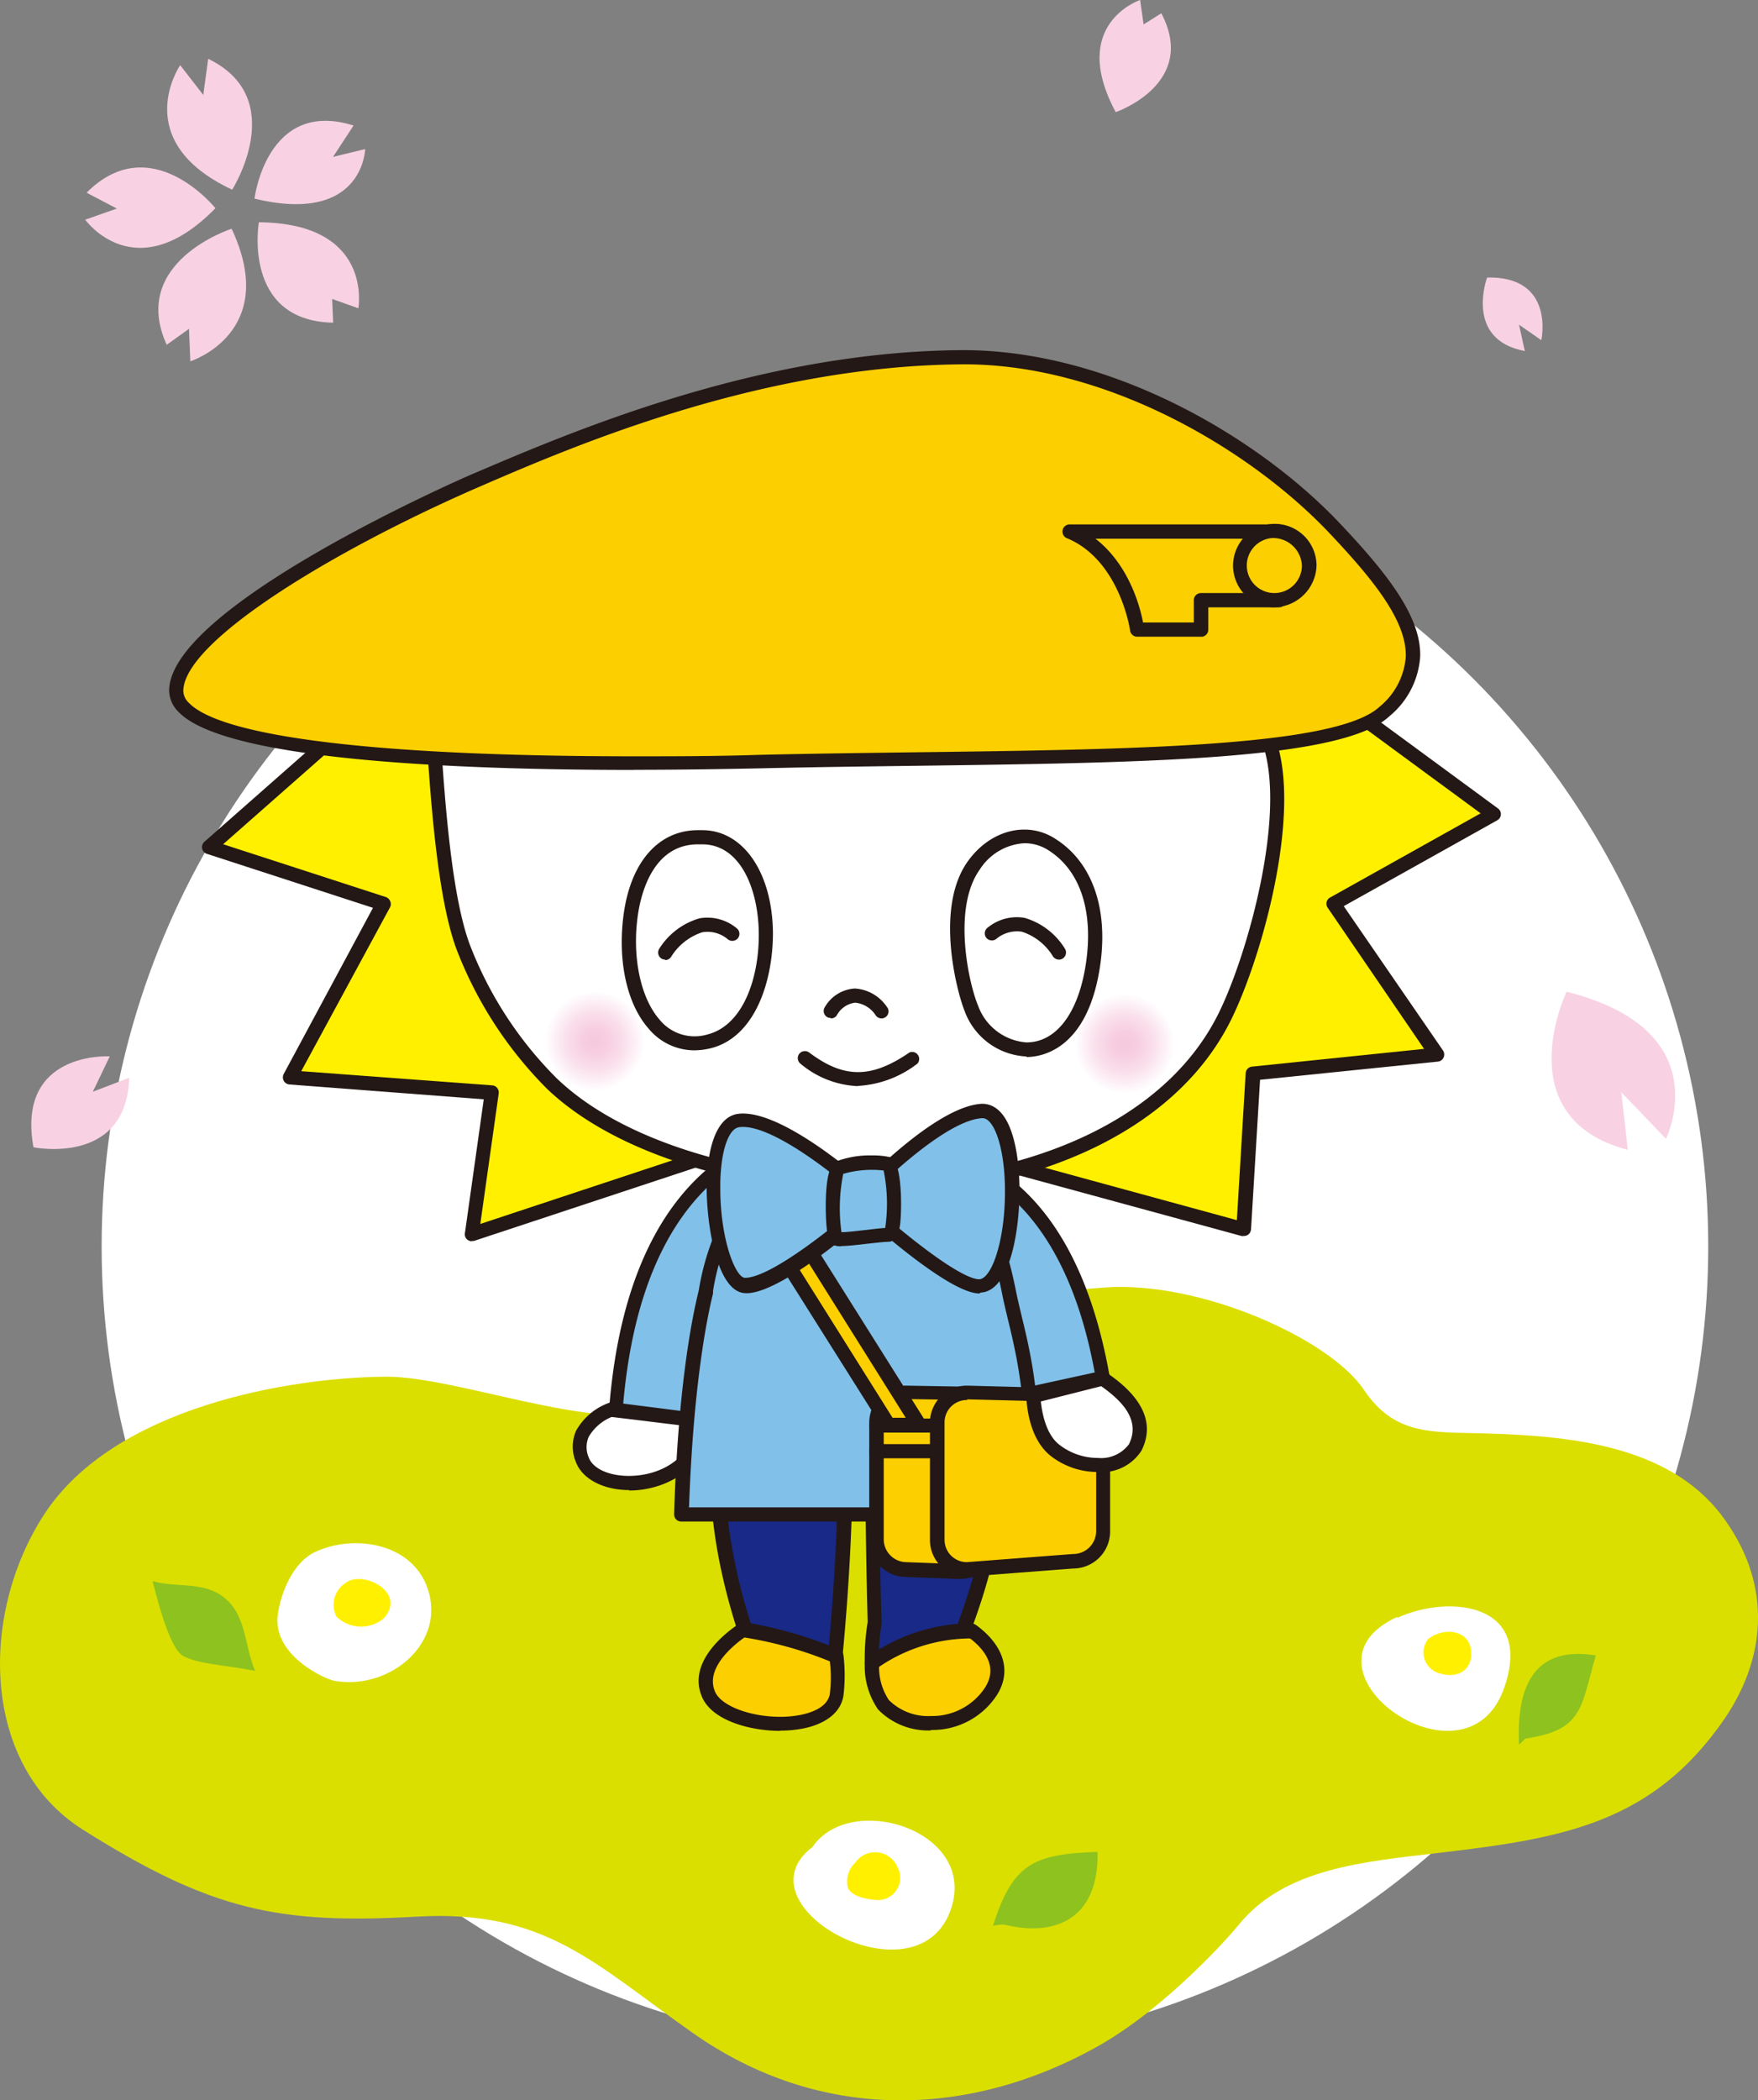 <svg xmlns="http://www.w3.org/2000/svg" xmlns:xlink="http://www.w3.org/1999/xlink" width="157.57" height="188.22" viewBox="0 0 157.57 188.22"><rect x="0" y="0" width="157.57" height="188.22" fill="#808080" stroke="none"/><defs><style>.cls-1{isolation:isolate;}.cls-2{fill:#fff;}.cls-3{fill:#dadf00;}.cls-4{fill:#231815;}.cls-5{fill:#81c0e9;}.cls-6{fill:#fccf00;}.cls-7{fill:#182987;}.cls-8{fill:#fff000;}.cls-10,.cls-9{mix-blend-mode:multiply;}.cls-9{fill:url(#radial-gradient);}.cls-10{fill:url(#radial-gradient-2);}.cls-11{fill:#f8d2e2;}.cls-12{fill:none;}.cls-13{fill:#8dc21f;}</style><radialGradient id="radial-gradient" cx="-84.11" cy="370.03" r="4.43" gradientTransform="translate(152.23 -273.06) rotate(2.3)" gradientUnits="userSpaceOnUse"><stop offset="0" stop-color="#f6c8dd"/><stop offset="0.25" stop-color="#f7cee1"/><stop offset="0.58" stop-color="#fadfeb"/><stop offset="0.96" stop-color="#fefbfd"/><stop offset="1" stop-color="#fff"/></radialGradient><radialGradient id="radial-gradient-2" cx="-36.67" cy="368.37" r="4.43" xlink:href="#radial-gradient"/></defs><g class="cls-1"><g id="レイヤー_2" data-name="レイヤー 2"><g id="bk"><circle class="cls-2" cx="81.11" cy="111.71" r="72"/></g><g id="text"><path class="cls-3" d="M154.29,135.78c-4.81-6.33-13.82-7.11-21.28-7.32-4.72-.13-8,.19-10.76-3.9-3.06-4.58-14.65-9.76-23.15-9.18-15.79,1.07-25.6,6.49-39.64,11-6.17,2-18.52-3.05-24.91-3-8.53.06-24.36,2.68-30.63,12.4-5.81,9-5.57,22.47,3.5,28.19,11.5,7.25,17.54,8.5,29.91,7.8,11.61-.67,16,4.28,24.82,10.46,11.21,7.87,24.57,7.75,36.35,1.1,6-3.4,11.66-9.75,12.46-10.75,4.16-5.2,11.35-5.73,18.14-6.54,10.91-1.29,19-2.6,25.47-12C158.54,148.2,158.7,141.59,154.29,135.78Z"/><path class="cls-2" d="M52.23,130.84c1.24,3.33,10.28,3,11-3.52l-8.22-1C54.11,126.59,51.13,127.93,52.23,130.84Z"/><path class="cls-4" d="M56.41,133.54c-2.34,0-4.21-1-4.78-2.48a3.56,3.56,0,0,1,0-2.83,5.53,5.53,0,0,1,3.08-2.55.63.63,0,0,1,.3,0l8.22,1.06a.63.63,0,0,1,.55.69c-.44,4.23-4.14,6.15-7.4,6.15ZM55,126.92a4.24,4.24,0,0,0-2.23,1.84,2.31,2.31,0,0,0,0,1.86c.37,1,1.81,1.65,3.59,1.65,2.63,0,5.42-1.36,6-4.4l-7.41-1Z"/><path class="cls-5" d="M65.74,113.52l9-12.47c-6.44,0-17.85,4-19.54,25.14l-.22.08,8.22,1,0-.28S62.36,119,65.74,113.52Z"/><path class="cls-4" d="M63.15,128h0l-8.22-1a.64.64,0,0,1-.55-.56.62.62,0,0,1,.25-.58c2-23.5,15.91-25.34,20.14-25.34a.64.64,0,0,1,.56.34.63.63,0,0,1,0,.66l-9,12.47c-3.2,5.2-2.43,13-2.42,13.08l0,.34a.71.71,0,0,1-.25.47.75.75,0,0,1-.42.18Zm-7.29-2.21,6.68.85c-.12-1.66-.39-8.46,2.67-13.41l8.23-11.45c-4.92.43-15.79,3.71-17.58,24Z"/><path class="cls-5" d="M78.59,102.8,86,112.67c3.38,2.41,5.19,11.15,5.44,12.44l7.46-1.58C95.29,102.79,82.76,102.38,78.59,102.8Z"/><path class="cls-4" d="M91.4,125.75a.66.66,0,0,1-.35-.11.62.62,0,0,1-.27-.41c-.19-1-2-9.76-5.19-12a.62.62,0,0,1-.14-.14l-7.37-9.87a.64.64,0,0,1,.45-1c.47,0,1.06-.08,1.72-.08,5.81,0,16,2.77,19.23,21.34a.63.63,0,0,1-.49.72l-7.46,1.58-.13,0Zm-5-13.53c3.16,2.35,4.94,9.57,5.49,12.14L98.12,123C94.89,105.43,85,103.22,79.8,103.36l6.61,8.86Z"/><path class="cls-6" d="M78.14,149a6.48,6.48,0,0,0,1,3.76c1.75,2.09,7.06,2.69,9.59-1.11,1.72-2.57-.5-4.64-1.67-5.49A15.29,15.29,0,0,0,78.14,149Z"/><path class="cls-4" d="M83.44,155.08h0a6.25,6.25,0,0,1-4.74-1.88,6.81,6.81,0,0,1-1.19-4.15.61.61,0,0,1,.28-.54,15.89,15.89,0,0,1,8.95-3h.38a.77.77,0,0,1,.36.12c2.55,1.86,3.23,4.24,1.82,6.36a6.89,6.89,0,0,1-5.86,3.05Zm-4.65-5.72a5.32,5.32,0,0,0,.88,3,5,5,0,0,0,3.77,1.43h0a5.67,5.67,0,0,0,4.81-2.49c1.25-1.89,0-3.48-1.36-4.51h-.15a14.54,14.54,0,0,0-7.95,2.55Z"/><path class="cls-7" d="M89.05,131.92c0-.15.64-2,1.17-4.79H62.78a11,11,0,0,0,1.63,4.56s-.48,5.49,2.35,14.27l-.2.13A34.73,34.73,0,0,1,75,148.44c0-.25,0-.39,0-.39s.75-7.59.84-14.62h2.43s.06,6.6.2,12a18.94,18.94,0,0,0-.25,3.55,15.29,15.29,0,0,1,9-2.84,5.45,5.45,0,0,0-.63-.42C86.27,146.21,89.86,137.45,89.05,131.92Z"/><path class="cls-4" d="M78.14,149.66a.58.58,0,0,1-.28-.07.62.62,0,0,1-.35-.54,19.85,19.85,0,0,1,.26-3.68c-.12-4.34-.19-9.53-.2-11.31H76.38c-.11,6.43-.75,13.2-.83,14l0,.32a.68.68,0,0,1-.24.58.66.66,0,0,1-.62.09,34.9,34.9,0,0,0-8.25-2.31.64.64,0,0,1-.55-.49.67.67,0,0,1,.09-.48c-2.42-7.69-2.32-12.76-2.27-13.89a11.88,11.88,0,0,1-1.61-4.63.59.59,0,0,1,.15-.51.62.62,0,0,1,.48-.22H90.22a.62.62,0,0,1,.49.23.64.64,0,0,1,.14.52c-.36,1.86-.78,3.34-1,4.14-.08.29-.14.49-.16.58.65,4.32-1.39,10.66-2.44,13.53a2.49,2.49,0,0,0,.24.17.65.65,0,0,1,.22.72.74.74,0,0,1-.61.43h-.35a14.71,14.71,0,0,0-8.24,2.74.59.59,0,0,1-.36.11ZM75.76,132.8h2.43a.64.64,0,0,1,.64.63s0,6.59.19,12c0,.11-.18,1.13-.24,2.4a16,16,0,0,1,7.1-2.3v-.06h0a.31.31,0,0,0,0-.08c.76-2,3.17-8.93,2.52-13.42,0-.18,0-.3.19-1s.52-1.82.83-3.28H63.54a9.43,9.43,0,0,0,1.39,3.56.7.7,0,0,1,.11.42s-.42,5.4,2.25,13.81a35.68,35.68,0,0,1,7,2c.16-1.76.72-8.16.79-14.09a.64.64,0,0,1,.64-.62Z"/><path class="cls-6" d="M63.52,151.88c1.39,3.14,10.91,3.8,11.49,0a14.72,14.72,0,0,0,0-3.44,34.73,34.73,0,0,0-8.41-2.35C65.69,146.67,62.3,149.14,63.52,151.88Z"/><path class="cls-4" d="M69.94,155.12h0c-2.73,0-6.09-.93-7-3-1.4-3.16,2.15-5.83,3.27-6.58a.66.66,0,0,1,.43-.1,36.57,36.57,0,0,1,8.56,2.38.65.65,0,0,1,.4.52,15.29,15.29,0,0,1,0,3.62c-.3,1.94-2.48,3.14-5.7,3.14Zm-3.22-8.37c-.92.65-3.57,2.75-2.62,4.88.55,1.25,3.12,2.23,5.84,2.23h0c1.9,0,4.21-.55,4.44-2.07a12.22,12.22,0,0,0,0-2.9,34.67,34.67,0,0,0-7.66-2.14Z"/><path class="cls-5" d="M90.41,115.67c-1.75-8.7-5.92-14.62-13.93-14.62-5.66,0-11.82,6-13.2,14.58,0,.25-1.8,6.34-2.23,20.1H92.44C93,124.06,91.25,119.88,90.41,115.67Z"/><path class="cls-4" d="M92.44,136.36H61.05a.64.64,0,0,1-.45-.19.65.65,0,0,1-.18-.46c.34-11.07,1.53-17.32,2.21-20.06,1.38-8.59,7.45-15.23,13.85-15.23,7.64,0,12.54,5.09,14.55,15.13.15.77.34,1.54.53,2.35.89,3.68,2,8.25,1.51,17.86a.62.62,0,0,1-.63.6Zm-30.73-1.27H91.83c.41-9-.65-13.37-1.5-16.89-.2-.83-.39-1.62-.54-2.4-1.88-9.37-6.36-14.11-13.31-14.11-5,0-11.19,5.37-12.57,14,0,0,0,.1,0,.23-.53,2.12-1.77,8.19-2.15,19.13Z"/><path class="cls-6" d="M92,137.28c0,1.48-4.25,3.61-5.73,3.61l-5.06-.2A2.68,2.68,0,0,1,78.54,138v-10.5a2.67,2.67,0,0,1,2.68-2.68l14.4.24a2.68,2.68,0,0,1,2.68,2.68Z"/><path class="cls-4" d="M86.28,141.52h0l-5.06-.19h0A3.31,3.31,0,0,1,77.91,138v-10.5a3.32,3.32,0,0,1,3.31-3.32l14.41.25a3.31,3.31,0,0,1,3.3,3.31.71.71,0,0,1-.1.35l-6.2,9.39c-.32,2-4.82,4-6.35,4Zm-5.07-16.05a2.05,2.05,0,0,0-2,2V138a2.05,2.05,0,0,0,2,2l5.07.19c1.48,0,5.09-2.11,5.09-3a.62.62,0,0,1,.1-.35l6.18-9.35a2.06,2.06,0,0,0-2-1.87l-14.41-.24Z"/><path class="cls-6" d="M98.87,137.28A2.69,2.69,0,0,1,96.18,140l-9.52.73A2.67,2.67,0,0,1,84,138v-10.5a2.67,2.67,0,0,1,2.67-2.68l9.52.24a2.69,2.69,0,0,1,2.69,2.68Z"/><path class="cls-4" d="M86.66,141.33A3.32,3.32,0,0,1,83.35,138v-10.5a3.32,3.32,0,0,1,3.31-3.32l9.54.25a3.31,3.31,0,0,1,3.3,3.31v9.52a3.32,3.32,0,0,1-3.32,3.31l-9.47.73Zm0-15.86a2,2,0,0,0-2,2V138a2,2,0,0,0,2,2l9.5-.73a2.06,2.06,0,0,0,2.09-2.05v-9.52a2.05,2.05,0,0,0-2-2.05l-9.53-.24Z"/><polygon class="cls-6" points="82.34 127.62 67.23 103.63 64.49 103.63 79.68 127.7 82.34 127.62"/><path class="cls-4" d="M79.68,128.34a.62.62,0,0,1-.53-.3L64,104a.61.61,0,0,1,0-.64.63.63,0,0,1,.55-.33h2.74a.63.63,0,0,1,.54.3l15.1,24a.64.64,0,0,1,0,.63.66.66,0,0,1-.54.34l-2.66.09h0Zm-14-24.08L80,127.06l1.18,0L66.88,104.26Z"/><path class="cls-4" d="M84,128.39H78.54a.63.63,0,1,1,0-1.26H84a.63.63,0,1,1,0,1.26Z"/><path class="cls-4" d="M84,130.69H78.54a.64.64,0,0,1-.63-.64.63.63,0,0,1,.63-.63H84a.63.63,0,0,1,.63.63.64.64,0,0,1-.63.64Z"/><polyline class="cls-8" points="113.13 57.76 133.83 72.97 119.47 80.99 128.76 94.51 112.29 96.2 111.44 110.14 83.56 102.53"/><path class="cls-4" d="M111.44,110.77a.44.44,0,0,1-.16,0l-27.89-7.6a.64.64,0,0,1-.44-.78.63.63,0,0,1,.78-.45l27.13,7.41.79-13.17a.63.63,0,0,1,.57-.59L127.64,94,119,81.35a.64.64,0,0,1-.1-.5.62.62,0,0,1,.31-.41l13.5-7.55-19.9-14.62a.63.63,0,0,1-.14-.89.65.65,0,0,1,.89-.14l20.7,15.21a.63.63,0,0,1-.07,1.07l-13.75,7.69,8.9,12.94a.65.65,0,0,1,.05.62.62.62,0,0,1-.51.37l-15.94,1.63-.81,13.41a.68.68,0,0,1-.27.48.7.7,0,0,1-.37.11Z"/><polyline class="cls-8" points="36.48 60.29 18.74 75.92 34.37 80.99 25.99 96.55 44.08 97.89 42.29 110.61 66.47 102.55"/><path class="cls-4" d="M42.29,111.24a.65.65,0,0,1-.4-.14.61.61,0,0,1-.22-.58l1.69-12L25.94,97.19a.65.65,0,0,1-.51-.33.66.66,0,0,1,0-.61l8-14.89L18.54,76.52a.61.61,0,0,1-.42-.47.65.65,0,0,1,.2-.61L36.06,59.81a.65.65,0,0,1,.9.06.64.64,0,0,1-.06.9L20,75.66l14.57,4.73a.64.64,0,0,1,.4.37.62.62,0,0,1,0,.53L27,96l17.12,1.27a.62.62,0,0,1,.44.23.67.67,0,0,1,.14.49l-1.65,11.7L66.27,102a.65.65,0,0,1,.81.4.64.64,0,0,1-.4.81l-24.19,8a.64.64,0,0,1-.2,0Z"/><path class="cls-2" d="M38.78,64.94c.34,4.62.85,14.79,2.7,19.84a35.3,35.3,0,0,0,8,12.32c7.45,7.13,21.76,9.74,32.1,9.17,11.35-.62,23.36-5.34,28.23-15.17,2.88-5.81,6.48-19.36,3.66-25.44"/><path class="cls-4" d="M78.83,107c-10.08,0-22.89-2.81-29.81-9.43A35.88,35.88,0,0,1,40.89,85c-1.69-4.62-2.28-13.28-2.63-18.45L38.15,65a.63.63,0,0,1,.59-.67.61.61,0,0,1,.67.58l.11,1.58c.35,5.1.93,13.64,2.56,18.09A34.28,34.28,0,0,0,49.9,96.64c7.29,7,21.52,9.56,31.63,9s22.7-4.74,27.69-14.82c2.74-5.53,6.41-18.95,3.65-24.89A.63.63,0,0,1,114,65.4c3,6.39-.75,20.1-3.66,26-5.24,10.57-18.29,15-28.76,15.53-.9,0-1.82.07-2.77.07Z"/><path class="cls-4" d="M74.46,91.23a.62.62,0,0,1-.37-.11.64.64,0,0,1-.15-.88,3.33,3.33,0,0,1,2.68-1.65,3.73,3.73,0,0,1,2.86,1.63.63.63,0,1,1-1,.76,2.48,2.48,0,0,0-1.83-1.12A2.17,2.17,0,0,0,75,91a.63.63,0,0,1-.52.27Z"/><path class="cls-4" d="M76.9,97.34a8.54,8.54,0,0,1-5.14-2,.64.64,0,0,1-.13-.89.65.65,0,0,1,.89-.13c3.12,2.35,5.57,2.35,9,0a.63.63,0,0,1,.71,1,9.56,9.56,0,0,1-5.35,2Z"/><path class="cls-5" d="M77.49,106.8s-7.58-6.87-11.28-6.34-2.29,14.44.53,14.79,10.92-6.87,10.92-6.87,7.75,7.07,10.21,6.9c3.56-.26,4.06-15.88.18-15.7S77.49,106.8,77.49,106.8Z"/><path class="cls-4" d="M87.78,115.92c-2.45,0-8.37-5.13-10.13-6.69-1.84,1.61-8.29,7-11,6.65-2.35-.29-3.28-5.85-3.31-9.29,0-4,1-6.5,2.77-6.76,3.41-.5,9.59,4.58,11.33,6.09,1.57-1.58,7-6.82,10.57-7h0c2.81,0,3.28,4.84,3.35,6.92.14,3.78-.68,9.85-3.45,10Zm-10.12-8.17a.65.65,0,0,1,.43.17c2.85,2.6,8,6.73,9.69,6.73h0c1.19-.09,2.45-3.92,2.28-8.74-.12-3.3-1-5.7-2-5.7-3,.13-8.36,5.12-10.18,7a.63.63,0,0,1-.88,0c-2-1.8-7.94-6.59-10.76-6.19-1,.15-1.71,2.36-1.68,5.5,0,4.51,1.34,7.94,2.2,8h0c2.38,0,8.31-4.84,10.41-6.71a.61.61,0,0,1,.42-.16Z"/><path class="cls-5" d="M75.19,104.68a9.25,9.25,0,0,1,4.41-.35c.52.18.88,6.34,0,6.34s-4,.53-4.58.35S74.49,105,75.19,104.68Z"/><path class="cls-4" d="M75.39,111.69a1.72,1.72,0,0,1-.57-.07c-.47-.15-.67-.65-.76-2,0,0-.35-4.92.85-5.52a8.45,8.45,0,0,1,3.24-.55,6.83,6.83,0,0,1,1.65.16c1.2.4,1,5.54.85,6.19-.05.34-.22,1.39-1.05,1.39-.32,0-1,.08-1.75.16-.93.11-1.88.22-2.46.22Zm.19-6.49a15.6,15.6,0,0,0-.16,5.23c.51,0,1.45-.12,2.28-.21.65-.08,1.23-.15,1.64-.17a14.89,14.89,0,0,0-.14-5.15,9.31,9.31,0,0,0-3.62.3Z"/><path class="cls-9" d="M57.74,93.47a4.43,4.43,0,1,1-4.25-4.61A4.44,4.44,0,0,1,57.74,93.47Z"/><path class="cls-10" d="M105.21,93.71a4.43,4.43,0,1,1-4.25-4.6A4.42,4.42,0,0,1,105.21,93.71Z"/><path class="cls-2" d="M68.65,83.59C68.59,79,66.52,74.87,62.72,75c-3.65-.1-5.63,3-6.18,6.9-.92,6.46,1.87,12.73,7.06,11.37C67.3,92.35,68.69,87.47,68.65,83.59Z"/><path class="cls-4" d="M62.22,94.13a5.33,5.33,0,0,1-4.08-1.94c-2-2.26-2.81-6.22-2.23-10.34.66-4.66,3.15-7.45,6.65-7.45h.38c3.67,0,6.28,3.78,6.34,9.19,0,4.42-1.63,9.33-5.52,10.34a6.51,6.51,0,0,1-1.54.2Zm.34-18.46c-4.05,0-5.12,4.45-5.39,6.36-.53,3.7.23,7.37,1.93,9.33a4.05,4.05,0,0,0,4.34,1.34c3.22-.84,4.62-5.17,4.57-9.1s-1.65-7.93-5.07-7.93h-.38Z"/><path class="cls-2" d="M94.33,75.68c-2.35-1.51-5.22-.65-7,1.89-2.68,3.76-1,10.88-.2,12.8,2,5,9.53,6,10.94-4.14C98.65,81.82,97.56,77.75,94.33,75.68Z"/><path class="cls-4" d="M92,94.68h0a6.2,6.2,0,0,1-5.54-4.07c-.67-1.65-2.71-9.23.28-13.41,2-2.81,5.34-3.68,7.89-2,3.24,2.07,4.69,6.14,4,11.17-1.08,7.76-5.34,8.36-6.62,8.36Zm-.19-19.11a5.09,5.09,0,0,0-4,2.37c-2.46,3.45-1,10.15-.14,12.2A5,5,0,0,0,92,93.42h0c2.72,0,4.73-2.72,5.36-7.28S96.79,78,94,76.22a3.92,3.92,0,0,0-2.14-.65Z"/><path class="cls-6" d="M15.8,61.89c.11-5.47,16.33-14.24,26.72-18.76s26.24-11,43.8-11.11C99,32,112.19,39.48,119.59,47.29c6.9,7.28,9.44,11.86,4.5,16.5S93.16,67.71,68,68.27,15.68,67.72,15.8,61.89Z"/><path class="cls-4" d="M56.82,69c-16.3,0-36.61-.9-40.78-5.16a2.75,2.75,0,0,1-.88-2c.16-7.51,26-18.85,27.1-19.32C50.53,39,67.72,31.46,86.32,31.38c13.21,0,26.43,7.77,33.73,15.48,4.42,4.66,7.35,8.49,7.24,12a7.58,7.58,0,0,1-2.77,5.34c-4.19,3.93-21.9,4.16-42.41,4.43-4.62.06-9.36.12-14.07.23-3.85.08-7.63.13-11.22.13ZM86.46,32.65C68,32.73,51,40.15,42.77,43.71c-13,5.67-26.25,13.74-26.34,18.19A1.51,1.51,0,0,0,16.94,63c3,3.08,17.18,4.78,39.88,4.78,3.58,0,7.35,0,11.2-.13,4.71-.11,9.45-.17,14.07-.23,19.41-.25,37.73-.49,41.57-4.09A6.41,6.41,0,0,0,126,58.87c.09-3.12-2.69-6.71-6.89-11.14-7.12-7.51-20-15.08-32.68-15.08Z"/><path class="cls-6" d="M95.87,47.65h18.75V53.8h-7v2.62h-5.75S101,49.77,95.87,47.65Z"/><path class="cls-4" d="M107.67,57.06h-5.75a.64.64,0,0,1-.63-.55c0-.06-.93-6.33-5.67-8.28A.64.64,0,0,1,95.87,47h18.75a.64.64,0,0,1,.64.64V53.8a.63.63,0,0,1-.64.63H108.3v2a.64.64,0,0,1-.63.64Zm-5.22-1.27H107v-2a.64.64,0,0,1,.64-.64H114V48.28H98.19c3,2.33,4,6.1,4.26,7.51Z"/><path class="cls-6" d="M117.35,50.68a3.34,3.34,0,1,1-3.33-3.1A3.22,3.22,0,0,1,117.35,50.68Z"/><path class="cls-4" d="M114,54.42a3.74,3.74,0,1,1,4-3.74,3.85,3.85,0,0,1-4,3.74Zm0-6.2a2.47,2.47,0,1,0,2.69,2.46A2.59,2.59,0,0,0,114,48.22Z"/><path class="cls-2" d="M98.86,123.53l-6.24,1.58c0,.06,0,3.39,2,4.89,2.58,2,6.29,1.5,7.16-.29C103.51,126.13,98.89,123.72,98.86,123.53Z"/><path class="cls-4" d="M98.38,131.92h0a6.83,6.83,0,0,1-4.18-1.42c-1.84-1.43-2.16-4.19-2.21-5.31a.6.6,0,0,1,.48-.69l6.23-1.58a.67.67,0,0,1,.5.08l.14.12.19.14c3,2.14,3.94,4.41,2.79,6.73a4.21,4.21,0,0,1-3.94,1.93Zm-5.09-6.32c.12,1.11.49,3,1.69,3.9a5.61,5.61,0,0,0,3.4,1.16h0a3.12,3.12,0,0,0,2.81-1.23c1.11-2.28-.83-4-2.4-5.14l-.09-.06-5.41,1.37Z"/><path class="cls-4" d="M59.62,86a.68.68,0,0,1-.33-.09.64.64,0,0,1-.21-.87A6.33,6.33,0,0,1,62.7,82.3a4.11,4.11,0,0,1,3.32.88.64.64,0,0,1,.13.89.65.65,0,0,1-.89.13,2.81,2.81,0,0,0-2.32-.65,5.18,5.18,0,0,0-2.78,2.19.62.62,0,0,1-.54.3Z"/><path class="cls-4" d="M94.92,86a.65.65,0,0,1-.55-.3,5.1,5.1,0,0,0-2.78-2.2,2.89,2.89,0,0,0-2.31.66.65.65,0,0,1-.89-.13.64.64,0,0,1,.13-.89,4.11,4.11,0,0,1,3.32-.88,6.33,6.33,0,0,1,3.62,2.78.64.64,0,0,1-.22.87.62.62,0,0,1-.32.09Z"/><path class="cls-11" d="M140.41,88.88s-5.41,11.31,5.49,14.17l-.58-5.16,4,4.17S154.17,92.32,140.41,88.88Z"/><path class="cls-11" d="M23.2,19.92s-1.52,8.83,6.66,9l-.09-2.13,2.35.84S33.5,20,23.2,19.92Z"/><path class="cls-11" d="M100,10.05s7.41-2.53,4.09-8.86l-1.59,1L102.19,0S95.76,2.13,100,10.05Z"/><path class="cls-11" d="M20.76,20.5s-9.2,2.95-5.82,10.4l2-1.43.12,2.91S25.13,29.82,20.76,20.5Z"/><path class="cls-11" d="M19.31,18.66s-5.77-7.19-11.55-1.39l2.71,1.42-2.83,1S12.13,26,19.31,18.66Z"/><path class="cls-11" d="M22.81,17.8s1.09-9,8.88-6.55l-1.84,2.81,2.88-.7S32.57,20.16,22.81,17.8Z"/><path class="cls-11" d="M20.81,17S26,8.82,18.66,5.27l-.44,3.24L16.15,5.84S11.48,12.63,20.81,17Z"/><path class="cls-11" d="M3,102.82s8.34,1.71,8.58-6.23L8.32,97.84l1.52-3.17S1.43,94.16,3,102.82Z"/><path class="cls-11" d="M133.29,24.87s-2.08,5.57,3.38,6.59l-.52-2.36,2,1.39S139.42,24.74,133.29,24.87Z"/><path class="cls-12" d="M140.41,88.88s-5.41,11.31,5.49,14.17l-.58-5.16,4,4.17S154.17,92.32,140.41,88.88Z"/><path class="cls-12" d="M23.2,19.92s-1.52,8.83,6.66,9l-.09-2.13,2.35.84S33.5,20,23.2,19.92Z"/><path class="cls-12" d="M100,10.05s7.41-2.53,4.09-8.86l-1.59,1L102.19,0S95.76,2.13,100,10.05Z"/><path class="cls-12" d="M20.76,20.5s-9.2,2.95-5.82,10.4l2-1.43.12,2.91S25.13,29.82,20.76,20.5Z"/><path class="cls-12" d="M19.31,18.66s-5.77-7.19-11.55-1.39l2.71,1.42-2.83,1S12.13,26,19.31,18.66Z"/><path class="cls-12" d="M22.81,17.8s1.09-9,8.88-6.55l-1.84,2.81,2.88-.7S32.57,20.16,22.81,17.8Z"/><path class="cls-12" d="M20.81,17S26,8.82,18.66,5.27l-.44,3.24L16.15,5.84S11.48,12.63,20.81,17Z"/><path class="cls-12" d="M3,102.82s8.34,1.71,8.58-6.23L8.32,97.84l1.52-3.17S1.43,94.16,3,102.82Z"/><path class="cls-12" d="M133.29,24.87s-2.08,5.57,3.38,6.59l-.52-2.36,2,1.39S139.42,24.74,133.29,24.87Z"/><path class="cls-2" d="M38.33,142.37c-1.37-4.07-6.6-4.94-10.13-3.26-1.79.85-3,3.35-3.31,5.66-.43,3.56,4.17,5.72,5.16,5.88C35,151.46,40,147.21,38.33,142.37Z"/><path class="cls-2" d="M72.83,165.52c-6.92,5.26,9.19,14.11,12.33,5.78C87.86,164.13,76.29,160.45,72.83,165.52Z"/><path class="cls-2" d="M125.23,145l0-.09c-10,4.59,6.22,16.26,9.61,6.3C137.49,143.54,129.7,142.9,125.23,145Z"/><path class="cls-8" d="M80.44,167.33a2.17,2.17,0,0,0-3.79-.39A2.31,2.31,0,0,0,76,169.2c.36.77,1.66,1,2.42,1.07A2,2,0,0,0,80.44,167.33Z"/><path class="cls-8" d="M128,146.9a1.94,1.94,0,0,0,1.12,3.09c1.3.38,2.56-.1,2.73-1.5C132.08,146,129.39,145.76,128,146.9Z"/><path class="cls-8" d="M31,141.85a2.31,2.31,0,0,0-.83,3.05,3.19,3.19,0,0,0,4.19.17C36.55,142.72,32.51,140.68,31,141.85Z"/><path class="cls-13" d="M136.15,156.36c-.24-5.19,1.33-8.91,6.88-8-1.36,4.75-1.15,6.69-6.31,7.45"/><path class="cls-13" d="M89,172.59a4.28,4.28,0,0,1,1-.11c5,1.22,8.51-.89,8.37-6.51C92.55,166.16,90.78,167.07,89,172.59Z"/><path class="cls-13" d="M19.86,143c-1.84-1.28-4.3-.7-6.19-1.31.18.54,1.38,6,2.77,6.73s3.69.79,6.42,1.32C21.86,147.37,22.11,144.58,19.86,143Z"/></g></g></g></svg>